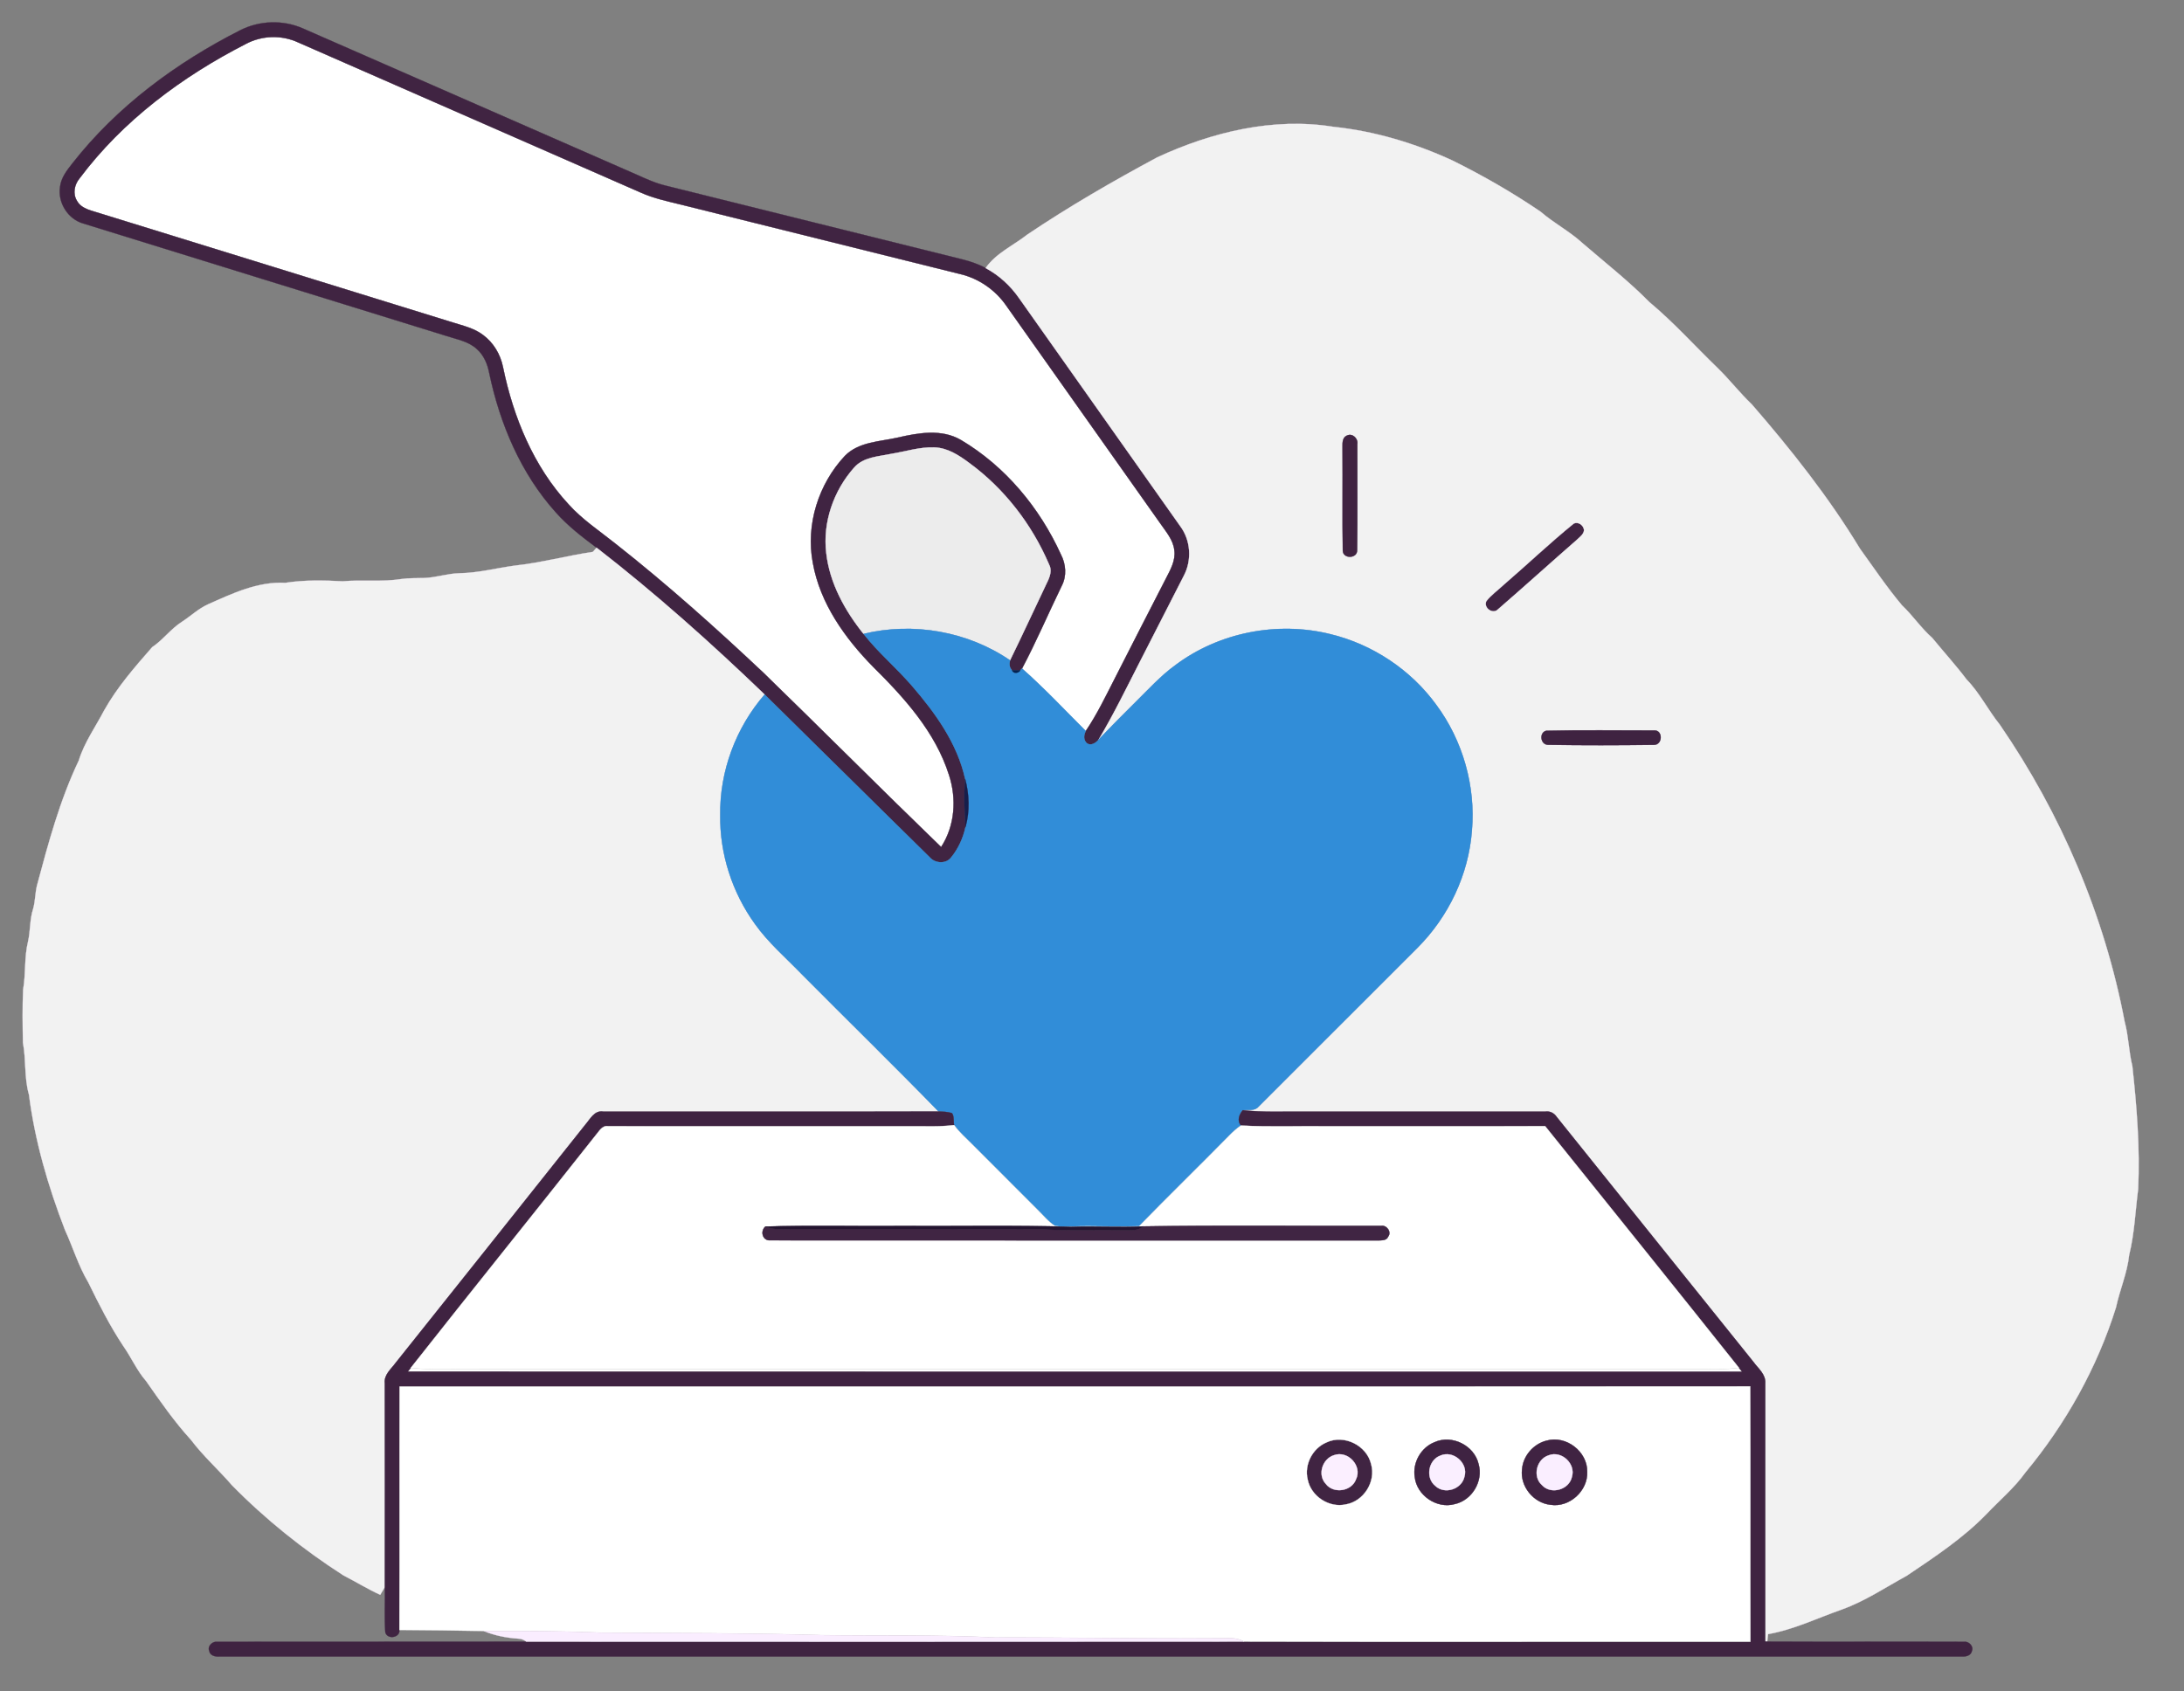 <?xml version="1.0" encoding="UTF-8" standalone="no"?>
<svg
   width="865pt"
   height="670pt"
   viewBox="0 0 865 670"
   version="1.1"
   id="svg268"
   sodipodi:docname="Donation.svg"
   inkscape:version="1.2.2 (732a01da63, 2022-12-09)"
   xmlns:inkscape="http://www.inkscape.org/namespaces/inkscape"
   xmlns:sodipodi="http://sodipodi.sourceforge.net/DTD/sodipodi-0.dtd"
   xmlns="http://www.w3.org/2000/svg"
   xmlns:svg="http://www.w3.org/2000/svg">
  <rect x="0" y="0" width="865" height="670" fill="#808080" stroke="none"/>
  <defs
     id="defs272" />
  <sodipodi:namedview
     id="namedview270"
     pagecolor="#ffffff"
     bordercolor="#000000"
     borderopacity="0.25"
     inkscape:showpageshadow="2"
     inkscape:pageopacity="0.0"
     inkscape:pagecheckerboard="0"
     inkscape:deskcolor="#d1d1d1"
     inkscape:document-units="pt"
     showgrid="false"
     inkscape:zoom="0.61344152"
     inkscape:cx="365.96806"
     inkscape:cy="408.35188"
     inkscape:window-width="1920"
     inkscape:window-height="991"
     inkscape:window-x="-9"
     inkscape:window-y="-9"
     inkscape:window-maximized="1"
     inkscape:current-layer="svg268" />
  <g
     id="#ffffffff">
    <path
       fill="#ffffff"
       stroke="#ffffff"
       stroke-width="0.094"
       opacity="1.00"
       d=" M 97.39 17.38 C 103.76 13.99 111.58 13.77 118.12 16.81 C 163.32 36.63 208.53 56.42 253.72 76.25 C 258.90 78.57 264.47 79.76 269.96 81.10 C 306.84 90.27 343.72 99.46 380.60 108.63 C 387.72 110.38 394.07 114.78 398.31 120.74 C 418.76 149.63 439.16 178.55 459.62 207.43 C 461.87 210.69 464.70 213.89 465.12 218.00 C 465.67 221.97 463.63 225.59 461.88 228.98 C 455.07 242.16 448.36 255.40 441.61 268.61 C 437.97 275.71 434.52 282.95 430.04 289.57 C 421.69 281.25 413.62 272.63 404.79 264.82 C 410.45 254.15 415.19 242.99 420.48 232.12 C 422.53 228.23 422.20 223.51 420.19 219.67 C 411.78 201.16 398.16 184.72 380.59 174.30 C 372.89 169.81 363.75 171.47 355.55 173.35 C 348.39 174.98 340.11 175.00 334.63 180.59 C 324.17 191.73 319.07 207.87 321.94 222.96 C 324.79 239.00 334.64 252.78 345.84 264.18 C 358.24 276.45 370.49 290.01 375.86 306.96 C 378.96 316.39 378.24 327.13 372.74 335.54 C 349.14 312.73 325.98 289.45 302.44 266.57 C 283.51 248.75 264.11 231.38 243.67 215.30 C 237.38 210.28 230.59 205.80 225.18 199.78 C 211.30 184.79 203.28 165.25 199.22 145.45 C 198.22 140.42 195.44 135.71 191.28 132.67 C 187.77 130.00 183.38 129.03 179.25 127.72 C 132.79 113.37 86.35 98.92 39.87 84.60 C 36.57 83.45 32.40 82.95 30.51 79.61 C 28.71 76.75 29.45 73.07 31.55 70.60 C 48.66 47.74 72.13 30.31 97.39 17.38 Z"
       id="path203" />
    <path
       fill="#ffffff"
       stroke="#ffffff"
       stroke-width="0.094"
       opacity="1.00"
       d=" M 161.49 543.34 C 161.79 542.96 162.40 542.22 162.70 541.84 C 171.78 542.89 180.93 542.13 190.05 542.34 C 352.04 542.33 514.02 542.35 676.01 542.34 C 680.25 542.50 684.50 542.40 688.71 541.80 C 689.03 542.19 689.66 542.98 689.98 543.37 C 513.81 543.36 337.65 543.43 161.49 543.34 Z"
       id="path205" />
  </g>
  <g
     id="#402442ff">
    <path
       fill="#402442"
       stroke="#402442"
       stroke-width="0.094"
       opacity="1.00"
       d=" M 95.08 12.01 C 102.70 8.12 111.99 7.79 119.84 11.21 C 163.89 30.48 207.92 49.81 251.97 69.10 C 255.82 70.83 259.70 72.61 263.83 73.58 C 302.87 83.26 341.88 93.02 380.92 102.69 C 384.18 103.52 387.41 104.57 390.37 106.18 C 395.72 109.04 400.28 113.25 403.72 118.24 C 424.95 148.31 446.22 178.36 467.46 208.43 C 471.60 213.98 472.13 221.80 468.95 227.93 C 463.23 239.20 457.43 250.43 451.70 261.69 C 446.30 272.20 441.16 282.87 435.10 293.03 C 434.04 294.30 432.10 295.56 430.51 294.45 C 429.02 293.18 429.20 291.14 430.04 289.57 C 434.52 282.95 437.97 275.71 441.61 268.61 C 448.36 255.40 455.07 242.16 461.88 228.98 C 463.63 225.59 465.67 221.97 465.12 218.00 C 464.70 213.89 461.87 210.69 459.62 207.43 C 439.16 178.55 418.76 149.63 398.31 120.74 C 394.07 114.78 387.72 110.38 380.60 108.63 C 343.72 99.46 306.84 90.27 269.96 81.10 C 264.47 79.76 258.90 78.57 253.72 76.25 C 208.53 56.42 163.32 36.63 118.12 16.81 C 111.58 13.77 103.76 13.99 97.39 17.38 C 72.13 30.31 48.66 47.74 31.55 70.60 C 29.45 73.07 28.71 76.75 30.51 79.61 C 32.40 82.95 36.57 83.45 39.87 84.60 C 86.35 98.92 132.79 113.37 179.25 127.72 C 183.38 129.03 187.77 130.00 191.28 132.67 C 195.44 135.71 198.22 140.42 199.22 145.45 C 203.28 165.25 211.30 184.79 225.18 199.78 C 230.59 205.80 237.38 210.28 243.67 215.30 C 264.11 231.38 283.51 248.75 302.44 266.57 C 325.98 289.45 349.14 312.73 372.74 335.54 C 378.24 327.13 378.96 316.39 375.86 306.96 C 370.49 290.01 358.24 276.45 345.84 264.18 C 334.64 252.78 324.79 239.00 321.94 222.96 C 319.07 207.87 324.17 191.73 334.63 180.59 C 340.11 175.00 348.39 174.98 355.55 173.35 C 363.75 171.47 372.89 169.81 380.59 174.30 C 398.16 184.72 411.78 201.16 420.19 219.67 C 422.20 223.51 422.53 228.23 420.48 232.12 C 415.19 242.99 410.45 254.15 404.79 264.82 L 404.14 265.51 C 403.31 265.51 401.65 265.51 400.81 265.51 C 399.73 264.40 399.66 262.98 400.04 261.57 C 405.06 251.33 409.80 240.96 414.72 230.68 C 415.82 228.47 416.77 225.86 415.45 223.52 C 408.65 207.65 397.72 193.48 383.74 183.29 C 379.71 180.29 375.21 177.38 370.02 177.23 C 364.26 177.03 358.70 178.86 353.07 179.77 C 347.95 180.86 341.96 181.00 338.26 185.27 C 330.18 194.37 325.79 206.88 327.25 219.05 C 328.59 230.98 334.61 241.86 342.02 251.10 C 347.83 258.53 355.12 264.61 361.26 271.75 C 370.49 282.46 379.17 294.49 382.26 308.54 C 381.72 314.87 381.92 321.24 382.41 327.57 C 381.48 331.97 379.55 336.19 376.70 339.68 C 374.69 342.32 370.42 342.06 368.31 339.69 C 346.46 318.20 324.68 296.64 302.85 275.13 C 281.61 254.70 259.58 235.03 236.28 216.96 C 230.54 212.69 224.84 208.29 220.08 202.91 C 206.30 187.57 198.01 167.97 193.80 147.94 C 193.13 144.33 191.66 140.72 188.84 138.25 C 185.60 135.26 181.13 134.48 177.08 133.16 C 129.05 118.28 81.01 103.41 32.97 88.53 C 26.89 86.80 22.83 80.28 23.77 74.07 C 24.17 70.43 26.50 67.47 28.68 64.70 C 46.28 42.22 69.75 24.87 95.08 12.01 Z"
       id="path208" />
    <path
       fill="#402442"
       stroke="#402442"
       stroke-width="0.094"
       opacity="1.00"
       d=" M 623.33 207.37 C 625.15 206.55 627.19 208.08 627.38 209.97 C 627.27 211.66 625.74 212.65 624.66 213.73 C 614.17 222.89 603.84 232.24 593.32 241.36 C 591.29 243.52 587.43 240.80 588.68 238.12 C 590.64 235.65 593.26 233.80 595.55 231.65 C 604.87 223.63 613.80 215.11 623.33 207.37 Z"
       id="path210" />
    <path
       fill="#402442"
       stroke="#402442"
       stroke-width="0.094"
       opacity="1.00"
       d=" M 525.34 571.40 C 532.29 568.06 541.34 572.55 543.05 580.01 C 545.03 586.93 540.12 594.71 533.05 595.93 C 526.41 597.44 519.23 592.72 517.92 586.05 C 516.50 580.19 519.82 573.74 525.34 571.40 M 528.33 576.45 C 523.74 577.85 521.71 584.20 525.09 587.81 C 528.19 591.88 535.36 590.78 537.08 585.96 C 539.64 580.68 533.79 574.42 528.33 576.45 Z"
       id="path212" />
  </g>
  <g
     id="#fbeeffff">
    <path
       fill="#fbeeff"
       stroke="#fbeeff"
       stroke-width="0.094"
       opacity="1.00"
       d=" M 458.36 62.32 C 479.94 52.33 504.27 46.40 528.06 50.23 C 544.43 51.93 560.41 56.73 575.32 63.61 C 587.37 69.59 599.07 76.30 610.18 83.87 C 615.39 88.39 621.60 91.59 626.69 96.25 C 635.64 103.99 645.00 111.28 653.31 119.72 C 662.92 127.72 671.25 137.07 680.23 145.73 C 684.98 150.33 689.01 155.60 693.81 160.16 C 709.42 178.16 724.30 196.94 736.65 217.33 C 742.09 224.86 747.27 232.60 753.25 239.72 C 757.55 243.79 760.84 248.78 765.29 252.70 C 769.80 258.21 774.60 263.48 778.90 269.17 C 784.09 274.51 787.39 281.28 792.04 287.06 C 816.30 322.37 833.49 362.58 841.49 404.71 C 843.05 410.48 843.11 416.52 844.54 422.33 C 846.30 438.48 847.59 454.74 846.84 471.01 C 845.71 479.73 845.40 488.58 843.27 497.15 C 842.52 504.30 839.55 510.93 838.06 517.92 C 830.60 541.76 818.17 564.01 802.22 583.24 C 797.81 589.41 791.95 594.29 786.76 599.77 C 777.43 609.37 766.22 616.76 755.18 624.20 C 746.69 628.83 738.61 634.30 729.44 637.58 C 719.77 640.97 710.42 645.54 700.26 647.32 C 700.18 648.06 700.01 649.54 699.93 650.28 L 699.11 650.23 C 699.15 616.13 699.11 582.04 699.14 547.95 C 699.40 544.38 696.29 542.04 694.40 539.42 C 668.42 507.13 642.52 474.78 616.56 442.47 C 615.52 440.93 613.90 440.06 612.03 440.34 C 580.02 440.35 548.01 440.34 516.00 440.35 C 508.07 440.26 500.11 440.68 492.21 439.78 L 492.61 439.75 C 494.56 439.49 496.94 440.14 498.39 438.43 C 519.42 417.44 540.41 396.40 561.44 375.40 C 573.73 363.10 581.64 346.44 582.96 329.07 C 584.49 311.48 579.36 293.35 568.82 279.17 C 558.75 265.32 543.62 255.27 526.99 251.23 C 506.02 245.99 482.76 250.50 465.47 263.53 C 459.72 267.69 454.96 272.98 449.93 277.93 C 444.93 282.91 439.93 287.88 435.10 293.03 C 441.16 282.87 446.30 272.20 451.70 261.69 C 457.43 250.43 463.23 239.20 468.95 227.93 C 472.13 221.80 471.60 213.98 467.46 208.43 C 446.22 178.36 424.95 148.31 403.72 118.24 C 400.28 113.25 395.72 109.04 390.37 106.18 C 394.47 100.29 401.37 97.26 406.90 92.91 C 423.47 81.76 440.77 71.77 458.36 62.32 M 533.48 172.54 C 531.30 173.48 531.80 176.07 531.72 177.98 C 531.85 191.36 531.62 204.76 531.83 218.14 C 531.93 221.44 537.50 221.33 537.51 218.04 C 537.69 204.01 537.55 189.97 537.58 175.93 C 537.97 173.72 535.64 171.47 533.48 172.54 M 623.33 207.37 C 613.80 215.11 604.87 223.63 595.55 231.65 C 593.26 233.80 590.64 235.65 588.68 238.12 C 587.43 240.80 591.29 243.52 593.32 241.36 C 603.84 232.24 614.17 222.89 624.66 213.73 C 625.74 212.65 627.27 211.66 627.38 209.97 C 627.19 208.08 625.15 206.55 623.33 207.37 M 612.44 289.47 C 609.56 290.12 610.01 294.86 613.02 295.04 C 627.01 295.27 641.04 295.23 655.03 295.06 C 658.64 295.10 658.70 288.99 654.95 289.35 C 640.78 289.37 626.60 289.13 612.44 289.47 Z"
       id="path215"
       style="fill:#f2f2f2" />
    <path
       fill="#fbeeff"
       stroke="#fbeeff"
       stroke-width="0.094"
       opacity="1.00"
       d=" M 353.07 179.77 C 358.70 178.86 364.26 177.03 370.02 177.23 C 375.21 177.38 379.71 180.29 383.74 183.29 C 397.72 193.48 408.65 207.65 415.45 223.52 C 416.77 225.86 415.82 228.47 414.72 230.68 C 409.80 240.96 405.06 251.33 400.04 261.57 C 383.32 250.12 361.68 246.33 342.02 251.10 C 334.61 241.86 328.59 230.98 327.25 219.05 C 325.79 206.88 330.18 194.37 338.26 185.27 C 341.96 181.00 347.95 180.86 353.07 179.77 Z"
       id="path217"
       style="fill:#ececec" />
    <path
       fill="#fbeeff"
       stroke="#fbeeff"
       stroke-width="0.094"
       opacity="1.00"
       d=" M 236.28 216.96 C 259.58 235.03 281.61 254.70 302.85 275.13 C 291.45 288.23 285.00 305.58 285.27 322.96 C 285.06 338.30 290.05 353.62 299.03 366.03 C 304.23 373.36 311.10 379.24 317.32 385.67 C 335.41 403.92 353.82 421.86 371.72 440.29 C 327.46 440.41 283.21 440.32 238.96 440.34 C 235.39 439.72 233.73 443.39 231.75 445.62 C 206.79 477.05 181.77 508.44 156.74 539.82 C 154.94 542.31 151.99 544.57 152.41 547.99 C 152.45 574.88 152.45 601.77 152.42 628.66 C 151.80 629.67 151.20 630.70 150.59 631.74 C 145.57 629.46 140.88 626.54 135.98 624.03 C 120.02 613.77 105.13 601.85 91.83 588.30 C 86.58 582.20 80.52 576.84 75.66 570.39 C 69.06 563.17 63.48 555.11 57.89 547.11 C 54.21 542.89 52.01 537.71 48.81 533.17 C 43.51 525.18 39.18 516.62 34.99 508.03 C 31.07 501.45 28.88 494.08 25.71 487.15 C 19.05 469.91 13.83 452.03 11.48 433.65 C 9.54 426.92 10.39 419.87 9.09 413.04 C 8.97 406.03 8.84 398.99 9.17 391.98 C 10.26 385.70 9.58 379.25 11.09 373.05 C 12.09 368.77 11.74 364.27 13.11 360.07 C 14.01 357.01 13.89 353.77 14.67 350.70 C 19.16 333.92 23.70 317.02 31.20 301.29 C 33.40 294.09 37.85 287.96 41.29 281.35 C 46.44 272.18 53.39 264.23 60.28 256.36 C 64.64 253.43 67.72 249.02 72.18 246.23 C 75.59 244.00 78.59 241.13 82.33 239.42 C 92.03 235.10 102.09 230.30 113.00 230.88 C 120.53 229.71 128.15 229.87 135.73 230.27 C 143.50 229.60 151.35 230.60 159.08 229.36 C 162.03 228.93 165.03 229.08 168.01 228.97 C 172.70 228.79 177.21 227.20 181.92 227.08 C 189.38 226.98 196.64 225.02 204.02 224.04 C 214.40 222.91 224.49 220.15 234.81 218.62 C 235.18 218.21 235.91 217.37 236.28 216.96 Z"
       id="path219"
       style="fill:#f2f2f2" />
  </g>
  <g
     id="#402341ff">
    <path
       fill="#402341"
       stroke="#402341"
       stroke-width="0.094"
       opacity="1.00"
       d=" M 533.48 172.54 C 535.64 171.47 537.97 173.72 537.58 175.93 C 537.55 189.97 537.69 204.01 537.51 218.04 C 537.50 221.33 531.93 221.44 531.83 218.14 C 531.62 204.76 531.85 191.36 531.72 177.98 C 531.80 176.07 531.30 173.48 533.48 172.54 Z"
       id="path222" />
  </g>
  <g
     id="#318dd8ff">
    <path
       fill="#318dd8"
       stroke="#318dd8"
       stroke-width="0.094"
       opacity="1.00"
       d=" M 342.02 251.10 C 361.68 246.33 383.32 250.12 400.04 261.57 C 399.66 262.98 399.73 264.40 400.81 265.51 C 401.34 267.00 403.46 266.73 404.14 265.51 L 404.79 264.82 C 413.62 272.63 421.69 281.25 430.04 289.57 C 429.20 291.14 429.02 293.18 430.51 294.45 C 432.10 295.56 434.04 294.30 435.10 293.03 C 439.93 287.88 444.93 282.91 449.93 277.93 C 454.96 272.98 459.72 267.69 465.47 263.53 C 482.76 250.50 506.02 245.99 526.99 251.23 C 543.62 255.27 558.75 265.32 568.82 279.17 C 579.36 293.35 584.49 311.48 582.96 329.07 C 581.64 346.44 573.73 363.10 561.44 375.40 C 540.41 396.40 519.42 417.44 498.39 438.43 C 496.94 440.14 494.56 439.49 492.61 439.75 L 492.21 439.78 C 490.77 441.59 489.87 443.82 491.48 445.85 C 489.77 447.01 488.23 448.41 486.79 449.90 C 474.99 461.93 462.88 473.67 451.13 485.75 C 444.42 485.94 437.71 485.81 431.00 485.74 C 426.63 485.65 422.22 486.24 417.87 485.65 C 415.16 483.93 413.15 481.36 410.86 479.15 C 402.18 470.50 393.52 461.82 384.87 453.13 C 382.48 450.71 379.87 448.47 377.90 445.68 C 377.57 444.12 377.99 442.28 377.05 440.95 C 375.33 440.39 373.50 440.36 371.72 440.29 C 353.82 421.86 335.41 403.92 317.32 385.67 C 311.10 379.24 304.23 373.36 299.03 366.03 C 290.05 353.62 285.06 338.30 285.27 322.96 C 285.00 305.58 291.45 288.23 302.85 275.13 C 324.68 296.64 346.46 318.20 368.31 339.69 C 370.42 342.06 374.69 342.32 376.70 339.68 C 379.55 336.19 381.48 331.97 382.41 327.57 C 384.15 321.35 383.92 314.74 382.26 308.54 C 379.17 294.49 370.49 282.46 361.26 271.75 C 355.12 264.61 347.83 258.53 342.02 251.10 Z"
       id="path225" />
  </g>
  <g
     id="#022252ff">
    <path
       fill="#022252"
       stroke="#022252"
       stroke-width="0.094"
       opacity="1.00"
       d=" M 400.81 265.51 C 401.65 265.51 403.31 265.51 404.14 265.51 C 403.46 266.73 401.34 267.00 400.81 265.51 Z"
       id="path228" />
  </g>
  <g
     id="#3f2341ff">
    <path
       fill="#3f2341"
       stroke="#3f2341"
       stroke-width="0.094"
       opacity="1.00"
       d=" M 612.44 289.47 C 626.60 289.13 640.78 289.37 654.95 289.35 C 658.70 288.99 658.64 295.10 655.03 295.06 C 641.04 295.23 627.01 295.27 613.02 295.04 C 610.01 294.86 609.56 290.12 612.44 289.47 Z"
       id="path231" />
    <path
       fill="#3f2341"
       stroke="#3f2341"
       stroke-width="0.094"
       opacity="1.00"
       d=" M 231.75 445.62 C 233.73 443.39 235.39 439.72 238.96 440.34 C 283.21 440.32 327.46 440.41 371.72 440.29 C 373.50 440.36 375.33 440.39 377.05 440.95 C 377.99 442.28 377.57 444.12 377.90 445.68 C 373.96 446.16 369.99 446.21 366.03 446.14 C 324.33 446.12 282.62 446.16 240.92 446.12 C 238.39 445.67 237.21 448.30 235.80 449.86 C 211.53 480.60 186.94 511.08 162.70 541.84 C 162.40 542.22 161.79 542.96 161.49 543.34 C 337.65 543.43 513.81 543.36 689.98 543.37 C 689.66 542.98 689.03 542.19 688.71 541.80 C 663.25 509.80 637.56 477.97 611.97 446.08 C 583.31 446.20 554.66 446.11 526.00 446.13 C 514.50 445.98 502.97 446.47 491.48 445.85 C 489.87 443.82 490.77 441.59 492.21 439.78 C 500.11 440.68 508.07 440.26 516.00 440.35 C 548.01 440.34 580.02 440.35 612.03 440.34 C 613.90 440.06 615.52 440.93 616.56 442.47 C 642.52 474.78 668.42 507.13 694.40 539.42 C 696.29 542.04 699.40 544.38 699.14 547.95 C 699.11 582.04 699.15 616.13 699.11 650.23 L 699.93 650.28 C 725.93 650.42 751.95 650.25 777.96 650.36 C 779.80 650.12 781.82 652.22 780.99 654.02 C 780.64 655.85 778.59 656.30 777.03 656.20 C 547.01 656.20 316.99 656.19 86.96 656.20 C 85.32 656.33 83.18 655.90 82.86 653.97 C 82.06 652.09 84.15 650.10 86.02 650.36 C 126.83 650.28 167.65 650.39 208.47 650.30 C 303.19 650.33 397.92 650.38 492.64 650.28 C 559.52 650.47 626.40 650.28 693.28 650.34 C 693.19 616.62 693.35 582.90 693.20 549.18 C 514.89 549.31 336.57 549.22 158.26 549.23 C 158.18 581.39 158.32 613.54 158.19 645.69 C 158.46 648.85 153.30 649.56 152.60 646.57 C 152.18 640.61 152.55 634.62 152.42 628.66 C 152.45 601.77 152.45 574.88 152.41 547.99 C 151.99 544.57 154.94 542.31 156.74 539.82 C 181.77 508.44 206.79 477.05 231.75 445.62 Z"
       id="path233" />
  </g>
  <g
     id="#161e4bff">
    <path
       fill="#161e4b"
       stroke="#161e4b"
       stroke-width="0.094"
       opacity="1.00"
       d=" M 382.26 308.54 C 383.92 314.74 384.15 321.35 382.41 327.57 C 381.92 321.24 381.72 314.87 382.26 308.54 Z"
       id="path236" />
  </g>
  <g
     id="#e6e6e6ff"
     style="fill:#ffffff">
    <path
       fill="#e6e6e6"
       stroke="#e6e6e6"
       stroke-width="0.094"
       opacity="1.00"
       d=" M 235.80 449.86 C 237.21 448.30 238.39 445.67 240.92 446.12 C 282.62 446.16 324.33 446.12 366.03 446.14 C 369.99 446.21 373.96 446.16 377.90 445.68 C 379.87 448.47 382.48 450.71 384.87 453.13 C 393.52 461.82 402.18 470.50 410.86 479.15 C 413.15 481.36 415.16 483.93 417.87 485.65 C 422.22 486.24 426.63 485.65 431.00 485.74 C 437.71 485.81 444.42 485.94 451.13 485.75 C 462.88 473.67 474.99 461.93 486.79 449.90 C 488.23 448.41 489.77 447.01 491.48 445.85 C 502.97 446.47 514.50 445.98 526.00 446.13 C 554.66 446.11 583.31 446.20 611.97 446.08 C 637.56 477.97 663.25 509.80 688.71 541.80 C 684.50 542.40 680.25 542.50 676.01 542.34 C 514.02 542.35 352.04 542.33 190.05 542.34 C 180.93 542.13 171.78 542.89 162.70 541.84 C 186.94 511.08 211.53 480.60 235.80 449.86 M 305.07 491.33 C 385.39 491.40 465.72 491.33 546.04 491.37 C 547.41 491.31 549.18 491.41 549.79 489.87 C 551.27 488.03 549.19 485.17 546.99 485.61 C 515.59 485.69 484.17 485.29 452.78 485.81 C 443.20 486.23 433.62 485.66 424.04 485.97 C 401.72 485.30 379.37 485.76 357.04 485.63 C 339.07 485.79 321.07 485.29 303.12 485.88 C 300.99 487.70 302.01 491.56 305.07 491.33 Z"
       id="path239"
       style="fill:#ffffff" />
    <path
       fill="#e6e6e6"
       stroke="#e6e6e6"
       stroke-width="0.094"
       opacity="1.00"
       d=" M 158.26 549.23 C 336.57 549.22 514.89 549.31 693.20 549.18 C 693.35 582.90 693.19 616.62 693.28 650.34 C 626.40 650.28 559.52 650.47 492.64 650.28 C 489.71 648.47 486.20 648.97 482.94 648.98 C 453.31 649.19 423.67 648.58 394.03 648.67 C 371.07 647.51 348.06 648.05 325.08 647.71 C 296.07 646.86 267.04 646.95 238.02 646.73 C 222.55 646.11 207.07 646.05 191.60 646.10 C 180.46 645.92 169.33 645.74 158.19 645.69 C 158.32 613.54 158.18 581.39 158.26 549.23 M 612.57 570.68 C 607.37 571.96 603.23 576.70 602.83 582.07 C 602.00 588.79 607.38 595.38 614.08 596.08 C 621.57 597.28 628.94 590.57 628.62 583.03 C 628.76 575.03 620.29 568.50 612.57 570.68 M 525.34 571.40 C 519.82 573.74 516.50 580.19 517.92 586.05 C 519.23 592.72 526.41 597.44 533.05 595.93 C 540.12 594.71 545.03 586.93 543.05 580.01 C 541.34 572.55 532.29 568.06 525.34 571.40 M 568.19 571.30 C 562.80 573.40 559.41 579.40 560.34 585.12 C 561.15 592.37 569.07 597.79 576.13 595.81 C 582.97 594.34 587.55 586.72 585.61 579.98 C 583.93 572.64 575.09 568.17 568.19 571.30 Z"
       id="path241"
       style="fill:#ffffff" />
  </g>
  <g
     id="#402543ff">
    <path
       fill="#402543"
       stroke="#402543"
       stroke-width="0.094"
       opacity="1.00"
       d=" M 305.07 491.33 C 302.01 491.56 300.99 487.70 303.12 485.88 C 306.56 487.41 310.38 486.79 314.02 486.87 C 346.69 486.89 379.35 486.83 412.02 486.91 C 422.99 487.63 433.99 487.11 444.98 487.36 C 447.62 487.26 450.62 487.72 452.78 485.81 C 484.17 485.29 515.59 485.69 546.99 485.61 C 549.19 485.17 551.27 488.03 549.79 489.87 C 549.18 491.41 547.41 491.31 546.04 491.37 C 465.72 491.33 385.39 491.40 305.07 491.33 Z"
       id="path244" />
  </g>
  <g
     id="#241430ff">
    <path
       fill="#241430"
       stroke="#241430"
       stroke-width="0.094"
       opacity="1.00"
       d=" M 303.12 485.88 C 321.07 485.29 339.07 485.79 357.04 485.63 C 379.37 485.76 401.72 485.30 424.04 485.97 C 433.62 485.66 443.20 486.23 452.78 485.81 C 450.62 487.72 447.62 487.26 444.98 487.36 C 433.99 487.11 422.99 487.63 412.02 486.91 C 379.35 486.83 346.69 486.89 314.02 486.87 C 310.38 486.79 306.56 487.41 303.12 485.88 Z"
       id="path247" />
  </g>
  <g
     id="#402342ff">
    <path
       fill="#402342"
       stroke="#402342"
       stroke-width="0.094"
       opacity="1.00"
       d=" M 612.57 570.68 C 620.29 568.50 628.76 575.03 628.62 583.03 C 628.94 590.57 621.57 597.28 614.08 596.08 C 607.38 595.38 602.00 588.79 602.83 582.07 C 603.23 576.70 607.37 571.96 612.57 570.68 M 613.36 576.50 C 608.55 578.00 606.88 584.90 610.71 588.29 C 614.25 592.21 621.50 590.16 622.58 585.02 C 624.17 579.83 618.43 574.48 613.36 576.50 Z"
       id="path250" />
  </g>
  <g
     id="#3f2342ff">
    <path
       fill="#3f2342"
       stroke="#3f2342"
       stroke-width="0.094"
       opacity="1.00"
       d=" M 568.19 571.30 C 575.09 568.17 583.93 572.64 585.61 579.98 C 587.55 586.72 582.97 594.34 576.13 595.81 C 569.07 597.79 561.15 592.37 560.34 585.12 C 559.41 579.40 562.80 573.40 568.19 571.30 M 570.44 576.62 C 565.68 578.37 564.49 585.42 568.46 588.60 C 572.14 592.15 578.96 589.92 580.01 584.96 C 581.65 579.62 575.53 574.31 570.44 576.62 Z"
       id="path253" />
  </g>
  <g
     id="#fbefffff">
    <path
       fill="#fbefff"
       stroke="#fbefff"
       stroke-width="0.094"
       opacity="1.00"
       d=" M 528.33 576.45 C 533.79 574.42 539.64 580.68 537.08 585.96 C 535.36 590.78 528.19 591.88 525.09 587.81 C 521.71 584.20 523.74 577.85 528.33 576.45 Z"
       id="path256" />
  </g>
  <g
     id="#faefffff">
    <path
       fill="#faefff"
       stroke="#faefff"
       stroke-width="0.094"
       opacity="1.00"
       d=" M 570.44 576.62 C 575.53 574.31 581.65 579.62 580.01 584.96 C 578.96 589.92 572.14 592.15 568.46 588.60 C 564.49 585.42 565.68 578.37 570.44 576.62 Z"
       id="path259" />
  </g>
  <g
     id="#faeeffff">
    <path
       fill="#faeeff"
       stroke="#faeeff"
       stroke-width="0.094"
       opacity="1.00"
       d=" M 613.36 576.50 C 618.43 574.48 624.17 579.83 622.58 585.02 C 621.50 590.16 614.25 592.21 610.71 588.29 C 606.88 584.90 608.55 578.00 613.36 576.50 Z"
       id="path262" />
  </g>
  <g
     id="#faedffff">
    <path
       fill="#faedff"
       stroke="#faedff"
       stroke-width="0.094"
       opacity="1.00"
       d=" M 191.60 646.10 C 207.07 646.05 222.55 646.11 238.02 646.73 C 267.04 646.95 296.07 646.86 325.08 647.71 C 348.06 648.05 371.07 647.51 394.03 648.67 C 423.67 648.58 453.31 649.19 482.94 648.98 C 486.20 648.97 489.71 648.47 492.64 650.28 C 397.92 650.38 303.19 650.33 208.47 650.30 C 207.45 649.50 206.29 649.09 205.00 649.09 C 200.41 648.77 195.85 647.85 191.60 646.10 Z"
       id="path265" />
  </g>
</svg>
